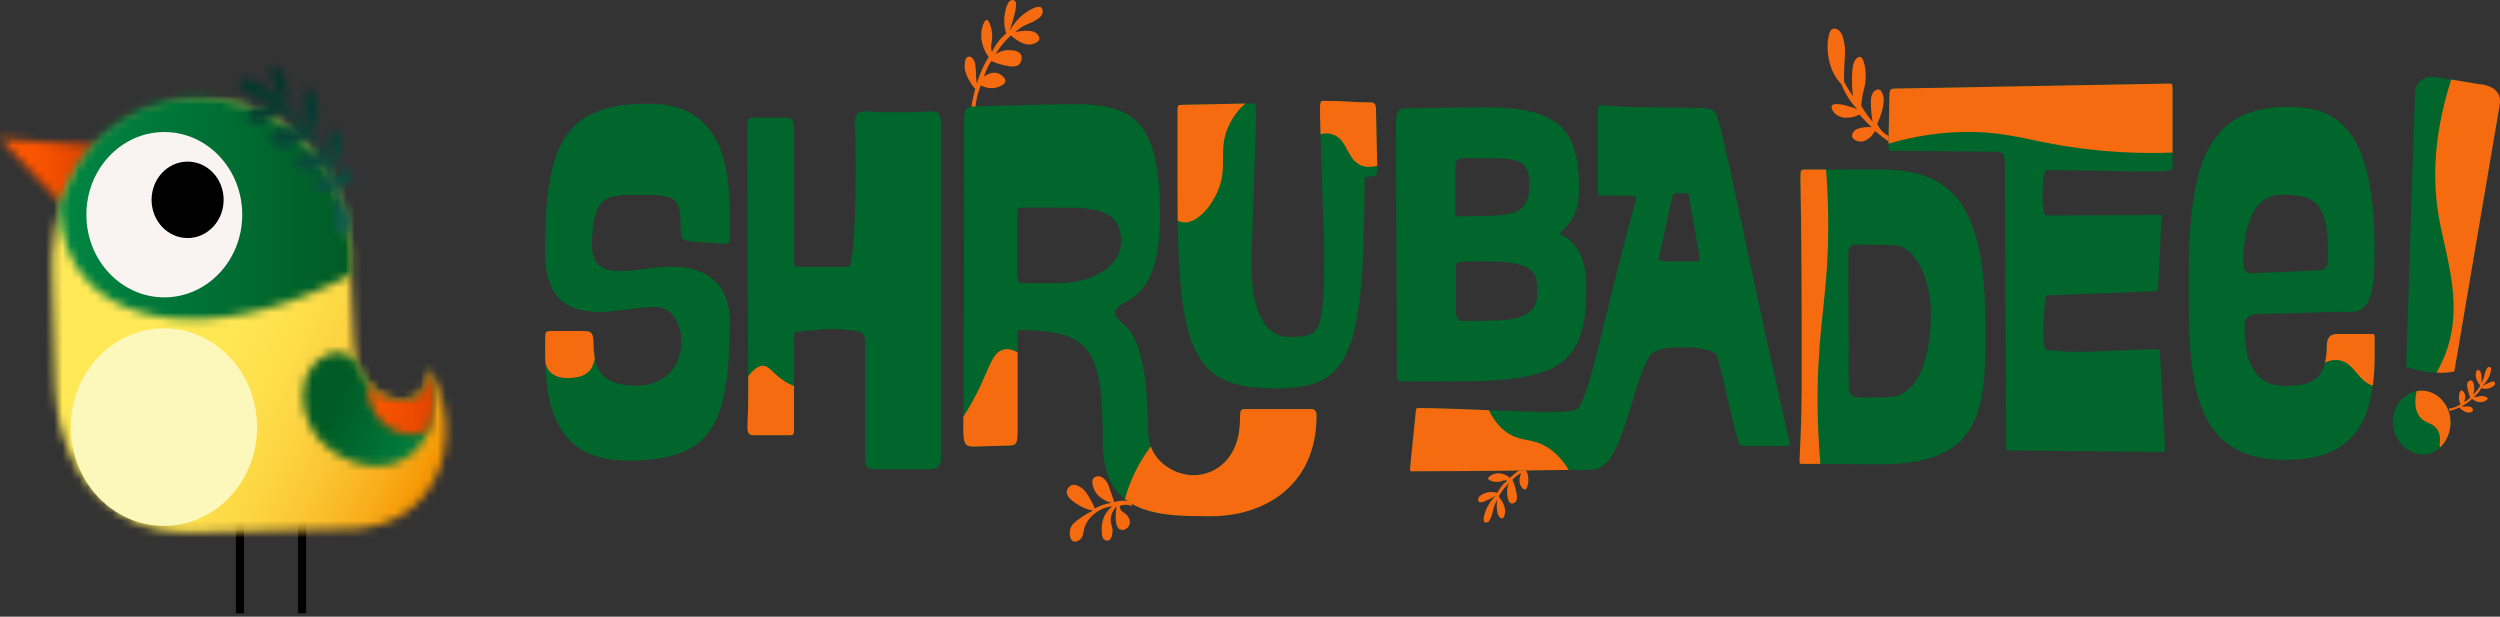 <svg xmlns="http://www.w3.org/2000/svg" fill="none" viewBox="0 0 300 74" height="74" width="300">
<rect x="0" y="0" width="300" height="74" fill="#333333" stroke="none"/>
<path fill="#F66B10" d="M226.892 17.184C226.541 16.931 226.184 16.664 225.822 16.383C225.536 16.162 225.258 15.939 224.989 15.72C224.875 15.953 224.663 16.309 224.295 16.589C224.138 16.709 223.595 17.123 222.968 16.955C222.892 16.934 222.319 16.78 222.255 16.36C222.207 16.051 222.462 15.773 222.532 15.697C222.605 15.618 222.805 15.421 223.483 15.307C223.749 15.263 224.129 15.224 224.593 15.261C224.356 15.045 224.11 14.809 223.86 14.552C223.596 14.281 223.351 14.012 223.126 13.751C222.678 13.979 222.285 14.062 222.017 14.095C221.697 14.134 221.173 14.192 220.61 13.911C220.235 13.725 220.07 13.501 219.996 13.385C219.94 13.297 219.71 12.933 219.817 12.699C219.906 12.507 220.186 12.483 220.471 12.493C220.891 12.507 221.68 12.604 222.888 13.133C222.54 12.765 222.133 12.275 221.74 11.646C221.388 11.084 221.133 10.547 220.947 10.09C220.715 9.844 220.403 9.468 220.114 8.946C219.567 7.955 219.435 7.04 219.361 6.498C219.344 6.367 219.19 5.158 219.5 4.095C219.568 3.862 219.671 3.591 219.896 3.477C220.151 3.349 220.423 3.488 220.491 3.523C221.094 3.832 221.268 4.876 221.343 5.354C221.509 6.415 221.31 6.889 221.284 8.946C221.28 9.307 221.281 9.604 221.284 9.793C221.457 10.122 221.654 10.467 221.878 10.823C222.037 11.076 222.197 11.312 222.354 11.531C222.246 10.665 222.228 9.931 222.236 9.38C222.259 7.642 222.558 7.228 222.751 7.047C222.813 6.987 223.04 6.773 223.265 6.841C223.404 6.883 223.566 7.038 223.721 7.664C224.014 8.85 223.836 9.931 223.801 10.136C223.689 10.774 223.571 10.937 223.444 11.806C223.387 12.191 223.36 12.511 223.345 12.722C223.497 12.968 223.662 13.22 223.84 13.476C224.141 13.909 224.441 14.296 224.732 14.644C224.601 14.021 224.553 13.499 224.534 13.133C224.486 12.208 224.444 11.413 224.871 10.982C224.903 10.95 225.206 10.653 225.504 10.753C225.783 10.847 225.903 11.232 225.96 11.417C226.315 12.559 225.463 14.432 225.267 14.849C225.365 15.082 225.567 15.478 225.941 15.834C226.282 16.158 226.624 16.31 226.833 16.383L226.892 17.184Z"></path>
<path fill="#F66B10" d="M116.498 13.629C116.526 13.229 116.575 12.793 116.653 12.325C116.755 11.707 116.889 11.155 117.029 10.677C116.649 10.251 116.406 9.842 116.254 9.552C115.999 9.06 115.726 8.521 115.756 7.826C115.763 7.664 115.794 6.965 116.132 6.817C116.35 6.722 116.588 6.899 116.631 6.932C117.034 7.244 117.074 7.958 117.106 8.517C117.127 8.863 117.108 9.182 117.184 9.795C117.197 9.898 117.209 9.982 117.217 10.038C117.357 9.56 117.544 9.024 117.793 8.453C118.071 7.816 118.369 7.275 118.645 6.829C118.393 6.506 118.085 6.01 117.904 5.335C117.827 5.052 117.622 4.246 117.859 3.341C117.882 3.252 118.113 2.371 118.413 2.383C118.612 2.389 118.751 2.79 118.845 3.059C118.913 3.259 119.173 4.011 119.021 4.913C118.979 5.16 118.896 5.484 118.955 5.935C118.974 6.077 119.001 6.191 119.021 6.268C119.209 5.86 119.497 5.34 119.929 4.823C120.214 4.482 120.499 4.218 120.748 4.019C120.442 3.049 120.49 2.27 120.549 1.846C120.573 1.672 120.792 0.106 121.412 0.005C121.546 -0.017 121.719 0.028 121.833 0.159C121.945 0.288 122.087 0.604 121.501 2.613C121.372 3.052 121.255 3.416 121.169 3.673C121.901 2.41 122.706 1.76 123.228 1.423C123.542 1.22 124.613 0.529 124.987 0.938C125.141 1.106 125.134 1.415 125.098 1.59C125.068 1.737 124.968 2.033 124.191 2.485C123.638 2.806 123.433 2.805 122.961 3.047C122.682 3.19 122.277 3.436 121.822 3.865C122.292 3.734 122.686 3.703 122.951 3.698C123.498 3.69 124.137 3.68 124.522 4.159C124.589 4.241 124.751 4.444 124.722 4.67C124.673 5.037 124.154 5.211 123.98 5.271C122.929 5.625 121.703 4.608 121.301 4.249C121.016 4.507 120.708 4.82 120.394 5.194C120.007 5.655 119.697 6.106 119.453 6.51C120.146 6.055 120.745 6.008 121.047 6.011C121.359 6.016 122.347 6.028 122.564 6.664C122.672 6.985 122.565 7.406 122.353 7.661C121.946 8.151 121.188 7.983 120.36 7.801C119.753 7.667 119.274 7.465 118.966 7.316C118.765 7.609 118.543 7.987 118.346 8.453C118.234 8.721 118.148 8.975 118.08 9.207C118.217 9.1 119.042 8.472 119.862 8.837C120.188 8.982 120.673 9.353 120.637 9.744C120.595 10.202 119.859 10.421 119.641 10.486C118.856 10.718 118.141 10.471 117.704 10.255C117.47 10.792 117.214 11.54 117.096 12.466C117.044 12.877 117.026 13.255 117.029 13.59C116.852 13.604 116.674 13.616 116.498 13.629Z"></path>
<path fill="#F66B10" d="M185.032 55.282C184.801 55.328 184.549 55.391 184.281 55.479C183.926 55.595 183.613 55.732 183.341 55.869C183.071 55.599 182.819 55.432 182.64 55.332C182.338 55.162 182.007 54.982 181.604 55.046C181.511 55.061 181.104 55.126 181.038 55.398C180.996 55.572 181.112 55.747 181.135 55.779C181.34 56.074 181.759 56.064 182.086 56.056C182.29 56.051 182.474 56.018 182.837 56.041C182.897 56.044 182.947 56.049 182.98 56.052C182.71 56.189 182.407 56.365 182.089 56.593C181.734 56.847 181.437 57.109 181.193 57.351C180.989 57.174 180.682 56.964 180.277 56.862C180.108 56.82 179.626 56.707 179.111 56.945C179.061 56.968 178.561 57.2 178.585 57.432C178.601 57.587 178.843 57.671 179.005 57.728C179.126 57.769 179.579 57.928 180.097 57.757C180.239 57.71 180.423 57.626 180.689 57.645C180.773 57.651 180.842 57.666 180.887 57.677C180.659 57.847 180.375 58.101 180.098 58.468C179.915 58.71 179.779 58.946 179.676 59.151C179.093 58.971 178.642 59.053 178.398 59.125C178.298 59.154 177.398 59.416 177.375 59.904C177.37 60.009 177.406 60.141 177.489 60.222C177.572 60.302 177.764 60.394 178.9 59.82C179.15 59.694 179.355 59.581 179.5 59.499C178.806 60.142 178.474 60.807 178.309 61.232C178.209 61.489 177.868 62.363 178.129 62.63C178.236 62.739 178.416 62.715 178.515 62.677C178.6 62.644 178.766 62.55 178.985 61.919C179.14 61.47 179.126 61.311 179.24 60.93C179.307 60.704 179.427 60.374 179.65 59.995C179.601 60.369 179.607 60.677 179.619 60.883C179.647 61.309 179.679 61.807 179.98 62.078C180.032 62.125 180.159 62.24 180.29 62.203C180.501 62.144 180.573 61.731 180.597 61.592C180.742 60.753 180.076 59.86 179.844 59.568C179.978 59.332 180.142 59.074 180.342 58.807C180.588 58.479 180.833 58.212 181.054 57.998C180.829 58.563 180.837 59.033 180.857 59.267C180.877 59.51 180.942 60.277 181.326 60.408C181.52 60.474 181.759 60.365 181.896 60.186C182.158 59.84 182.015 59.262 181.86 58.628C181.746 58.163 181.601 57.803 181.495 57.572C181.654 57.398 181.861 57.203 182.122 57.023C182.272 56.92 182.415 56.838 182.546 56.772C182.492 56.885 182.174 57.563 182.435 58.181C182.538 58.425 182.783 58.781 183.01 58.73C183.274 58.669 183.359 58.085 183.384 57.912C183.473 57.287 183.287 56.745 183.135 56.418C183.435 56.205 183.856 55.961 184.389 55.815C184.626 55.75 184.845 55.715 185.041 55.698C185.038 55.559 185.036 55.421 185.032 55.282Z"></path>
<path fill="#F66B10" d="M293.889 49.318C294.055 49.286 294.235 49.241 294.428 49.18C294.683 49.099 294.909 49.002 295.103 48.905C295.295 49.1 295.476 49.221 295.603 49.294C295.819 49.417 296.054 49.547 296.343 49.503C296.411 49.493 296.702 49.449 296.751 49.254C296.782 49.13 296.7 49.003 296.684 48.98C296.538 48.768 296.237 48.774 296.004 48.778C295.858 48.78 295.724 48.803 295.466 48.784C295.423 48.782 295.386 48.779 295.363 48.775C295.557 48.678 295.775 48.554 296.004 48.392C296.259 48.212 296.474 48.026 296.65 47.853C296.794 47.982 297.014 48.135 297.304 48.209C297.424 48.24 297.768 48.323 298.139 48.155C298.175 48.138 298.534 47.975 298.518 47.809C298.508 47.697 298.335 47.636 298.218 47.595C298.133 47.564 297.808 47.449 297.437 47.569C297.334 47.602 297.203 47.661 297.012 47.646C296.951 47.642 296.903 47.63 296.871 47.622C297.034 47.501 297.24 47.321 297.439 47.059C297.571 46.887 297.67 46.719 297.744 46.572C298.161 46.704 298.485 46.647 298.66 46.598C298.732 46.577 299.378 46.394 299.397 46.044C299.401 45.968 299.376 45.874 299.317 45.815C299.259 45.758 299.121 45.691 298.304 46.097C298.124 46.185 297.977 46.265 297.873 46.323C298.373 45.865 298.614 45.391 298.735 45.088C298.807 44.905 299.056 44.281 298.87 44.088C298.794 44.009 298.665 44.025 298.593 44.051C298.533 44.074 298.413 44.142 298.254 44.593C298.141 44.914 298.149 45.028 298.066 45.3C298.017 45.461 297.929 45.697 297.767 45.967C297.805 45.699 297.803 45.479 297.793 45.331C297.776 45.026 297.756 44.67 297.542 44.473C297.504 44.44 297.414 44.357 297.319 44.383C297.168 44.424 297.116 44.72 297.097 44.819C296.989 45.419 297.462 46.062 297.627 46.272C297.53 46.441 297.411 46.625 297.267 46.816C297.088 47.049 296.912 47.239 296.752 47.391C296.916 46.988 296.913 46.651 296.899 46.483C296.885 46.309 296.843 45.759 296.569 45.664C296.431 45.616 296.259 45.692 296.16 45.82C295.971 46.066 296.07 46.482 296.178 46.936C296.258 47.269 296.36 47.529 296.434 47.694C296.319 47.818 296.17 47.957 295.982 48.085C295.875 48.158 295.772 48.216 295.678 48.261C295.716 48.182 295.948 47.697 295.764 47.254C295.691 47.078 295.517 46.822 295.355 46.858C295.165 46.9 295.102 47.318 295.083 47.442C295.016 47.889 295.147 48.278 295.254 48.513C295.037 48.665 294.734 48.837 294.353 48.939C294.183 48.984 294.026 49.009 293.884 49.02C293.886 49.119 293.888 49.218 293.889 49.318Z"></path>
<path fill="#00662C" d="M65.422 42.388V40.551C65.422 39.839 65.525 39.721 66.09 39.721H69.682C70.862 39.721 71.22 39.721 71.22 41.262C71.22 45.172 72.915 46.239 76.302 46.298C80.15 46.298 81.792 43.572 81.792 41.024C81.792 38.833 80.561 36.817 78.764 36.817C76.404 36.817 74.044 37.41 72.042 37.41C68.398 37.41 65.525 36.225 65.422 30.358C65.422 17.441 67.577 12.464 77.79 12.464C84.923 12.464 87.54 17.205 87.54 25.381V28.403C87.54 29.174 87.489 29.292 86.873 29.233L83.28 28.996C81.741 28.877 81.69 28.759 81.69 26.804C81.69 23.485 80.663 23.366 76.558 23.366H75.994C72.761 23.366 71.067 23.544 71.016 29.41C71.016 31.958 72.452 32.552 74.454 32.552C76.251 32.552 78.56 32.018 80.612 32.018C84.204 32.018 87.54 33.618 87.54 38.477C87.54 51.038 85.487 55.246 75.275 55.246C67.987 55.246 65.422 50.683 65.422 42.388Z"></path>
<path fill="#00662C" d="M103.801 54.714V41.085C103.801 40.137 103.648 40.02 103.032 39.782C101.851 39.545 100.774 39.485 99.748 39.485C98.157 39.485 97.695 39.663 95.796 39.782C95.334 39.782 95.282 39.782 95.282 40.848V51.396C95.282 52.166 95.282 52.225 94.565 52.225H90.612C89.895 52.225 89.688 52.107 89.688 51.159C89.74 50.033 89.791 48.907 89.791 46.892C89.791 42.922 89.688 35.397 89.688 17.324V15.724C89.688 14.479 89.688 14.124 90.356 14.124H94.153C94.924 14.124 95.282 14.124 95.282 15.724V30.834C95.282 31.96 95.334 32.019 95.796 32.019H101.8C102.467 32.019 102.672 25.264 102.672 20.228C102.672 17.62 102.621 15.488 102.57 14.894C102.57 13.414 103.032 13.354 104.211 13.354C105.443 13.473 106.418 13.473 108.574 13.473C109.754 13.473 110.627 13.414 111.551 13.354C112.73 13.354 112.937 13.591 112.937 15.19V54.714C112.937 56.195 112.475 56.315 111.294 56.315H105.29C104.006 56.315 103.801 56.078 103.801 54.714Z"></path>
<path fill="#00662C" d="M141.306 23.427V13.353C141.306 12.643 141.306 12.583 141.82 12.583L150.39 12.405C150.698 12.405 150.698 12.524 150.749 13.649L150.184 30.775C150.081 34.272 150.493 40.434 154.752 40.434C158.448 40.434 158.909 40.196 158.909 30.005C158.909 29.116 158.395 14.658 158.395 13.414C158.395 12.168 158.448 12.109 158.858 12.109H159.165C161.371 12.109 162.501 12.288 164.297 12.288C164.963 12.288 165.118 12.405 165.118 13.294L165.272 20.168C165.272 21.117 165.118 21.117 164.553 21.176L163.784 21.234L163.682 27.041C163.374 44.344 160.653 46.596 152.956 46.596C143.257 46.596 141.306 42.508 141.306 23.427Z"></path>
<path fill="#00662C" d="M241.661 54.062C240.685 54.062 240.737 54.122 240.737 53.292V51.632C240.737 44.048 240.583 30.36 240.583 21.709V20.109C240.583 18.331 240.48 18.212 239.095 18.212L227.701 18.095C226.675 18.154 226.625 18.095 226.625 17.621V17.027L226.726 11.695C226.726 10.687 226.881 10.628 227.445 10.628L260.135 10.036H260.34C260.7 10.036 260.7 10.095 260.7 10.746V20.05C260.7 20.465 260.7 20.583 257.569 20.583C255.053 20.583 251.565 20.465 245.612 20.405C245.252 20.405 245.098 21.887 245.098 23.309C245.098 24.612 245.252 25.856 245.509 25.856L258.646 25.797C259.57 25.797 259.416 25.739 259.365 26.509L259.006 33.975C258.955 35.041 259.108 34.923 257.825 34.982L245.56 35.456C245.355 35.456 245.2 39.07 245.2 40.197C245.2 41.145 245.304 41.974 245.612 41.974C246.741 42.152 248.024 42.211 249.358 42.211C252.077 42.211 255.105 41.974 258.493 41.915C259.211 41.915 259.16 41.856 259.211 42.567L259.776 53.292C259.827 54.181 259.827 54.24 259.518 54.24H259.262L241.661 54.062Z"></path>
<path fill="#00662C" d="M278.39 32.434C279.262 32.375 279.365 31.664 279.365 30.893V30.183C279.365 23.959 277.414 23.368 273.771 23.368C269.512 23.368 269.204 29.412 269.204 31.249V31.782C269.204 32.552 269.768 32.789 270.076 32.789L278.39 32.434ZM262.636 33.499C262.687 20.464 264.38 12.82 274.541 12.82C280.802 12.82 284.958 15.724 284.958 30.359C284.958 35.159 284.344 37.412 282.238 37.412C278.852 37.412 275.311 37.647 271.565 37.647C270.59 37.647 269.358 37.708 269.358 38.952C269.358 41.085 269.409 46.3 274.08 46.3C277.467 46.3 279.211 45.528 279.211 41.618C279.211 40.078 280.031 40.078 280.751 40.078H284.344C284.907 40.078 284.958 40.018 284.958 40.611V42.744C284.958 51.337 281.828 55.188 274.285 55.188C262.841 55.188 262.636 45.587 262.636 33.499Z"></path>
<path fill="#00662C" d="M65.422 42.388V40.551C65.422 39.839 65.525 39.721 66.09 39.721H69.682C70.862 39.721 71.22 39.721 71.22 41.262C71.22 45.172 72.915 46.239 76.302 46.298C80.15 46.298 81.792 43.572 81.792 41.024C81.792 38.833 80.561 36.817 78.764 36.817C76.404 36.817 74.044 37.41 72.042 37.41C68.398 37.41 65.525 36.225 65.422 30.358C65.422 17.441 67.577 12.464 77.79 12.464C84.923 12.464 87.54 17.205 87.54 25.381V28.403C87.54 29.174 87.489 29.292 86.873 29.233L83.28 28.996C81.741 28.877 81.69 28.759 81.69 26.804C81.69 23.485 80.663 23.366 76.558 23.366H75.994C72.761 23.366 71.067 23.544 71.016 29.41C71.016 31.958 72.452 32.552 74.454 32.552C76.251 32.552 78.56 32.018 80.612 32.018C84.204 32.018 87.54 33.618 87.54 38.477C87.54 51.038 85.487 55.246 75.275 55.246C67.987 55.246 65.422 50.683 65.422 42.388Z"></path>
<path fill="#F66B10" d="M70.963 44.198C71.02 44.105 71.105 43.953 71.209 43.65C71.266 43.482 71.326 43.244 71.381 42.972C71.287 42.467 71.22 41.918 71.22 41.263C71.22 39.722 70.862 39.722 69.682 39.722H66.09C65.525 39.722 65.422 39.841 65.422 40.552V42.388C65.422 42.759 65.434 43.113 65.444 43.467C65.523 43.827 65.623 44.138 65.788 44.367C66.686 45.617 68.47 45.375 68.915 45.313C69.362 45.253 70.398 45.111 70.963 44.198Z"></path>
<path fill="#F66B10" d="M91.433 43.89C91.064 43.938 90.725 44.192 90.539 44.342C90.265 44.56 90.013 44.846 89.786 45.186C89.79 45.822 89.791 46.386 89.791 46.891C89.791 48.906 89.739 50.031 89.689 51.157C89.689 52.106 89.894 52.225 90.612 52.225H94.564C95.282 52.225 95.282 52.165 95.282 51.395V46.319C94.992 46.207 94.499 45.992 93.944 45.612C92.655 44.731 92.229 43.785 91.433 43.89Z"></path>
<path fill="#00662C" d="M127.092 33.975H122.628C122.319 33.975 122.063 33.855 122.063 32.908V25.976C122.063 24.967 122.063 24.909 122.731 24.909H126.836C131.043 24.909 134.533 24.967 134.533 28.997C134.533 32.196 130.684 33.975 127.092 33.975ZM157.319 49.085H149.466C148.902 49.085 148.8 49.144 148.8 50.329C148.8 54.833 146.029 57.026 143.206 57.026C140.948 57.026 137.972 55.366 137.818 52.226L137.613 47.663C137.459 44.048 136.484 40.255 134.995 39.07C134.174 38.418 133.815 37.944 133.815 37.53C133.815 37.115 134.225 36.7 135.149 36.226C137.972 34.745 139.203 31.545 139.203 25.797C139.203 12.88 134.995 12.288 126.323 12.525L117.085 12.762C115.802 12.821 115.699 12.88 115.699 14.895C115.699 35.575 115.597 51.514 115.597 51.514C115.597 53.055 115.751 53.587 116.726 53.587H116.88L120.985 53.469C121.961 53.469 122.114 53.292 122.114 51.632V40.434C122.063 40.019 122.012 39.604 122.319 39.604C131.198 39.604 132.326 42.33 132.326 52.996C132.326 61.943 139.152 61.943 145.31 61.943C151.673 61.943 157.985 58.328 157.985 49.855C157.985 49.203 157.678 49.085 157.319 49.085Z"></path>
<path fill="#F66B10" d="M165.266 19.894L165.119 13.294C165.119 12.405 164.964 12.287 164.298 12.287C162.501 12.287 161.372 12.109 159.166 12.109H158.857C158.447 12.109 158.396 12.168 158.396 13.413C158.396 13.702 158.424 14.72 158.467 16.097C158.905 15.993 159.543 15.927 160.181 16.236C161.644 16.946 161.66 18.928 163.096 19.73C163.531 19.974 164.216 20.176 165.266 19.894Z"></path>
<path fill="#F66B10" d="M284.344 40.078H280.752C280.033 40.078 279.212 40.078 279.212 41.618C279.212 42.37 279.127 42.974 278.999 43.511C279.457 43.295 280.076 43.103 280.769 43.245C282.537 43.607 282.996 45.774 284.736 46.272C284.879 45.196 284.959 44.029 284.959 42.744V40.611C284.959 40.019 284.908 40.078 284.344 40.078Z"></path>
<path fill="#F66B10" d="M149.435 12.425L141.821 12.582C141.307 12.582 141.307 12.643 141.307 13.352V23.426C141.307 24.5 141.315 25.509 141.328 26.489C141.486 26.563 141.712 26.647 141.989 26.676C143.628 26.842 145.265 24.848 146.06 23.095C147.477 19.966 146.025 18.009 147.516 14.942C148.118 13.706 148.902 12.896 149.435 12.425Z"></path>
<path fill="#F66B10" d="M157.318 49.085H149.467C148.903 49.085 148.799 49.144 148.799 50.329C148.799 54.833 146.028 57.025 143.205 57.025C141.299 57.025 138.9 55.828 138.1 53.57C136.622 55.546 135.562 57.713 134.995 59.894C137.547 61.932 141.549 61.943 145.311 61.943C151.674 61.943 157.986 58.328 157.986 49.855C157.986 49.203 157.677 49.085 157.318 49.085Z"></path>
<path fill="#F66B10" d="M122.114 51.633V42.28C121.594 41.991 120.934 41.765 120.282 41.991C119.105 42.396 118.769 43.981 117.48 46.649C117.02 47.599 116.409 48.752 115.605 50.018C115.605 50.106 115.597 51.514 115.597 51.514C115.597 53.055 115.751 53.588 116.726 53.588H116.88L120.985 53.469C121.959 53.469 122.114 53.293 122.114 51.633Z"></path>
<path fill="#00662C" d="M184.452 35.336C184.452 38.3 181.168 38.417 179.013 38.477L175.626 38.536C174.958 38.536 174.703 38.002 174.703 37.529V31.781C174.703 31.307 176.138 31.367 178.499 31.367C184.864 31.367 184.452 33.263 184.452 35.336ZM174.65 19.871C174.65 19.338 174.958 18.982 175.421 18.982H177.986C182.194 18.982 183.528 19.101 183.528 22.242C183.528 25.382 181.835 25.856 178.243 25.914L174.804 25.974C174.599 25.974 174.65 25.678 174.65 25.382V19.871ZM187.121 28.048C189.071 26.27 189.482 24.908 189.482 22.418C189.482 15.013 186.557 12.76 177.473 12.879L168.852 12.997C167.671 12.997 167.518 13.53 167.518 15.071L167.62 44.995C167.62 45.706 167.775 45.766 168.595 45.766H174.394C186.864 45.766 190.354 44.046 190.354 34.566C190.354 31.188 189.43 29.174 187.121 28.048Z"></path>
<path fill="#00662C" d="M203.696 31.366H200.207C200.207 31.366 199.026 31.307 199.026 31.188C199.026 31.07 199.078 30.951 199.129 30.714L200.618 23.841C200.721 23.308 200.873 23.188 201.131 23.188H202.157C202.567 23.188 202.619 23.188 202.721 23.841L203.902 30.537C203.953 30.832 203.953 31.011 203.953 31.129C203.953 31.307 203.902 31.366 203.696 31.366ZM214.576 52.342C208.777 26.744 206.621 14.418 205.8 13.472C205.39 12.997 204.826 12.937 202.157 12.937C199.59 12.937 202.516 12.878 197.846 12.878C195.692 12.878 194.819 12.819 192.354 12.642C191.74 12.642 191.74 12.7 191.74 13.767V22.537C191.74 23.426 191.842 23.485 192.303 23.485H196.204C196.409 23.485 196.307 23.9 196.204 24.315C191.996 39.78 191.124 46.18 189.43 48.905C189.173 49.32 187.839 49.439 185.89 49.439C182.554 49.439 175.265 49.023 170.596 48.964C169.878 48.964 169.929 48.905 169.878 49.617L169.262 55.602C169.262 55.958 169.211 56.193 169.211 56.313C169.211 56.49 169.262 56.549 169.314 56.549H169.775C178.654 56.549 187.173 56.372 191.02 56.372C194.768 56.372 195.639 46.476 197.897 42.861C198.256 42.27 198.924 41.676 201.695 41.676C204.466 41.676 205.955 42.091 206.16 42.98L208.418 52.461C208.674 53.231 208.623 53.527 209.291 53.527H214.319C214.627 53.527 214.781 53.468 214.781 53.231C214.781 53.053 214.679 52.757 214.576 52.342Z"></path>
<path fill="#F66B10" d="M185.399 53.508C183.672 52.562 182.499 53.017 180.915 51.955C179.756 51.176 179.059 50.045 178.656 49.221C175.859 49.112 172.907 48.995 170.596 48.966C169.878 48.966 169.929 48.907 169.878 49.618L169.262 55.603C169.262 55.958 169.211 56.195 169.211 56.314C169.211 56.492 169.262 56.551 169.314 56.551H169.775C176.914 56.551 183.816 56.436 188.249 56.391C187.237 54.737 186.179 53.935 185.399 53.508Z"></path>
<path fill="#F66B10" d="M260.699 10.746C260.699 10.095 260.699 10.036 260.339 10.036H260.133L227.444 10.627C226.88 10.627 226.726 10.687 226.726 11.695L226.623 17.027V17.248C229.366 16.429 232.949 15.717 237.123 15.848C241.668 15.991 243.912 17.04 249.564 17.789C252.372 18.162 256.155 18.471 260.699 18.31V10.746Z"></path>
<path fill="#00662C" d="M226.572 47.662C223.441 47.662 221.85 48.136 221.85 46.536L221.799 30.359C221.799 29.589 222.313 29.353 222.517 29.353C225.392 29.353 226.777 29.411 227.136 29.411C229.753 29.411 231.703 33.322 231.703 37.588C231.703 43.988 229.65 47.662 226.572 47.662ZM225.802 20.345H216.615C216.103 20.345 216.051 20.405 216.051 21.353C216.051 21.767 216.205 28.404 216.205 39.781V44.226C216.205 47.958 216.205 49.973 215.949 55.247C215.949 55.602 215.949 55.661 216.205 55.661H216.411C220.619 55.661 223.492 55.721 225.443 55.721C237.194 55.721 238.272 50.091 238.272 40.313C238.272 27.04 236.117 20.345 225.802 20.345Z"></path>
<path fill="#F66B10" d="M218.21 43.801C218.517 37.617 219.357 34.309 219.387 27.398C219.398 24.709 219.282 22.329 219.129 20.345H216.616C216.103 20.345 216.052 20.405 216.052 21.352C216.052 21.767 216.206 28.404 216.206 39.78V44.225C216.206 47.958 216.206 49.973 215.948 55.247C215.948 55.602 215.948 55.661 216.206 55.661H216.411C217.131 55.661 217.799 55.664 218.443 55.666C218.022 50.736 218.066 46.694 218.21 43.801Z"></path>
<path fill="#F66B10" d="M135.64 60.212C135.364 60.131 134.973 60.055 134.506 60.088C134.193 60.111 133.924 60.177 133.71 60.247C133.633 60.03 133.509 59.67 133.358 59.222C133.036 58.27 132.981 58.063 132.775 57.788C132.635 57.602 132.309 57.163 131.825 57.152C131.75 57.151 131.391 57.142 131.197 57.417C130.856 57.904 131.34 58.833 131.397 58.938C131.674 59.455 132.062 59.708 132.347 59.894C132.756 60.161 133.136 60.279 133.388 60.336C133.039 60.389 132.627 60.483 132.178 60.654C131.879 60.768 131.613 60.897 131.382 61.025C131.245 60.693 131.035 60.23 130.724 59.716C130.366 59.128 130.148 58.78 129.743 58.514C129.533 58.378 128.929 57.982 128.44 58.302C128.253 58.424 128.031 58.685 128.012 59.009C127.97 59.703 128.879 60.266 129.421 60.602C129.792 60.831 130.371 61.124 131.152 61.273C130.802 61.438 130.311 61.697 129.759 62.086C128.979 62.636 128.569 62.936 128.425 63.501C128.3 63.996 128.373 64.717 128.747 64.934C129.034 65.1 129.42 64.927 129.65 64.704C130.037 64.332 129.935 63.871 130.187 63.183C130.485 62.365 131.031 61.907 131.366 61.627C132.196 60.931 133.061 60.792 133.496 60.76C133.28 60.913 132.914 61.218 132.623 61.751C132.238 62.452 132.215 63.121 132.209 63.395C132.199 63.834 132.183 64.519 132.545 64.775C132.695 64.881 132.901 64.907 133.066 64.829C133.372 64.681 133.449 64.218 133.48 64.032C133.596 63.335 133.302 63.018 133.281 62.44C133.267 62.034 133.385 61.454 134.001 60.725C133.767 62.071 133.865 63.191 134.323 63.484C134.404 63.535 134.545 63.592 134.706 63.59C135.086 63.584 135.504 63.254 135.578 62.812C135.664 62.308 135.268 61.867 135.211 61.804C134.901 61.458 134.565 61.458 134.43 61.079C134.379 60.935 134.377 60.8 134.384 60.708C134.528 60.653 134.709 60.603 134.92 60.583C135.35 60.544 135.701 60.653 135.915 60.743C135.823 60.565 135.732 60.389 135.64 60.212Z"></path>
<path fill="#00662C" d="M288.74 44.002C289.876 44.422 291.454 44.816 293.317 44.709C293.743 44.685 294.145 44.636 294.52 44.572C296.334 33.904 298.149 23.238 299.962 12.572C300.15 11.469 299.398 10.424 298.283 10.238L292.183 9.223C290.961 9.019 289.837 9.929 289.797 11.155C289.445 22.104 289.092 33.053 288.74 44.002Z"></path>
<path fill="#F66B10" d="M292.377 44.711C292.764 44.741 293.217 44.748 293.721 44.697C294.01 44.667 294.278 44.623 294.519 44.571C296.334 33.905 298.148 23.238 299.962 12.571C300.299 10.594 298.283 10.237 298.283 10.237C297.974 10.122 297.696 10.115 297.565 10.118C296.425 9.926 295.287 9.735 294.149 9.543C291.825 16.735 292.006 22.242 292.659 26.032C293.529 31.086 295.926 37.079 293.096 43.319C292.823 43.924 292.557 44.403 292.377 44.711Z"></path>
<path fill="#00662C" d="M288.699 47.476C287.334 48.437 286.676 50.533 287.51 52.324C288.222 53.853 289.844 54.779 291.371 54.47C293.298 54.081 294.311 51.885 294.015 50.056C293.844 49.004 293.2 47.834 292.055 47.241C290.875 46.629 289.584 46.851 288.699 47.476Z"></path>
<path fill="#F66B10" d="M292.055 47.24C293.2 47.832 293.843 49.002 294.014 50.055C294.222 51.338 293.775 52.788 292.831 53.682C292.591 53.442 293.08 52.545 292.508 51.596C291.959 50.684 291.105 50.864 290.432 50.083C289.718 49.255 289.743 47.972 290.002 46.938C290.657 46.818 291.374 46.887 292.055 47.24Z"></path>
<path fill="black" d="M29.283 73.6H28.31V42.407H29.283V73.6Z"></path>
<path fill="black" d="M36.744 73.6H35.771V42.407H36.744V73.6Z"></path>
<mask height="18" width="23" y="16" x="0" maskUnits="userSpaceOnUse" style="mask-type:luminance" id="mask0_11293_2135">
<path fill="white" d="M16.052 33.677L22.092 18.288C14.728 17.708 7.364 17.129 0 16.633C5.378 22.259 10.674 27.968 16.052 33.677Z"></path>
</mask>
<g mask="url(#mask0_11293_2135)">
<path fill="url(#paint0_linear_11293_2135)" d="M-220.917 -17.953H279.497V250.126H-220.917V-17.953Z"></path>
</g>
<mask height="52" width="48" y="12" x="6" maskUnits="userSpaceOnUse" style="mask-type:luminance" id="mask1_11293_2135">
<path fill="white" d="M9.763 19.86C6.04 25.072 6.205 31.03 6.288 33.098C6.371 37.401 6.453 41.786 6.619 46.171C6.702 48.405 7.198 55.521 12.245 59.989C14.893 62.306 17.623 63.96 23.25 63.878C29.538 63.712 35.744 63.629 42.032 63.464C42.776 63.464 47.658 63.464 50.885 59.492C54.112 55.603 54.443 49.398 51.547 44.351C51.464 45.096 51.216 46.916 49.892 47.743C49.065 47.991 47.906 48.24 46.665 47.826C44.266 46.998 42.528 44.185 42.446 40.71C42.363 38.228 42.28 35.663 42.115 33.098C42.694 25.403 39.301 18.122 33.344 14.482C30.614 12.827 27.718 12.082 24.739 12.082C18.864 12.082 13.155 15.061 9.763 19.86Z"></path>
</mask>
<g mask="url(#mask1_11293_2135)">
<path fill="url(#paint1_linear_11293_2135)" d="M184.674 446.236L-325.976 199.328L-126.095 -214.063L384.556 32.845L184.674 446.236Z"></path>
</g>
<mask height="14" width="17" y="42" x="36" maskUnits="userSpaceOnUse" style="mask-type:luminance" id="mask2_11293_2135">
<path fill="white" d="M37.398 44.103C35.826 46.089 36.24 49.233 37.233 51.136C39.219 55.108 45.507 57.756 49.478 54.446C51.961 52.295 52.871 48.158 51.547 44.352C51.464 45.096 51.216 46.917 49.892 47.744C49.313 47.91 48.072 48.24 46.665 47.827C43.935 46.917 43.025 43.938 42.942 43.607C42.694 43.276 42.032 42.531 41.039 42.366C40.873 42.283 40.625 42.283 40.46 42.283C38.805 42.283 37.481 43.855 37.398 44.103Z"></path>
</mask>
<g mask="url(#mask2_11293_2135)">
<path fill="url(#paint2_linear_11293_2135)" d="M184.674 446.236L-325.977 199.328L-126.095 -214.063L384.556 32.845L184.674 446.236Z"></path>
</g>
<mask height="28" width="36" y="11" x="7" maskUnits="userSpaceOnUse" style="mask-type:luminance" id="mask3_11293_2135">
<path fill="white" d="M14.397 14.481C9.433 17.791 7.612 22.921 7.116 24.824C7.281 28.961 8.688 31.443 9.764 32.849C14.976 39.8 28.215 40.379 42.115 32.932C42.363 29.126 41.619 25.403 40.129 22.176C39.219 20.356 37.151 16.881 33.262 14.481C30.532 12.744 27.139 11.668 23.664 11.668C20.52 11.668 17.293 12.495 14.397 14.481Z"></path>
</mask>
<g mask="url(#mask3_11293_2135)">
<path fill="url(#paint3_linear_11293_2135)" d="M-220.917 -17.953H279.497V250.126H-220.917V-17.953Z"></path>
</g>
<path fill="#F9F4F1" d="M29.068 25.764C29.068 31.242 24.881 35.684 19.717 35.684C14.551 35.684 10.365 31.242 10.365 25.764C10.365 20.286 14.551 15.844 19.717 15.844C24.881 15.844 29.068 20.286 29.068 25.764Z"></path>
<path fill="black" d="M26.838 23.979C26.838 26.513 24.901 28.566 22.513 28.566C20.125 28.566 18.189 26.513 18.189 23.979C18.189 21.446 20.125 19.392 22.513 19.392C24.901 19.392 26.838 21.446 26.838 23.979Z"></path>
<path fill="#FCF7BA" d="M30.85 51.252C30.85 57.8 25.847 63.107 19.675 63.107C13.502 63.107 8.499 57.8 8.499 51.252C8.499 44.705 13.502 39.397 19.675 39.397C25.847 39.397 30.85 44.705 30.85 51.252Z"></path>
<mask height="9" width="9" y="44" x="44" maskUnits="userSpaceOnUse" style="mask-type:luminance" id="mask4_11293_2135">
<path fill="white" d="M49.892 47.744C49.313 47.909 48.072 48.24 46.665 47.827C45.59 47.496 44.845 46.834 44.266 46.089C44.266 46.255 44.183 46.42 44.183 46.586C44.183 49.647 46.582 52.129 49.478 52.129C50.14 52.129 50.802 51.964 51.381 51.715C52.291 49.564 52.457 46.916 51.547 44.352C51.464 45.096 51.216 46.916 49.892 47.744Z"></path>
</mask>
<g mask="url(#mask4_11293_2135)">
<path fill="url(#paint4_linear_11293_2135)" d="M-220.917 -17.951H279.497V250.128H-220.917V-17.951Z"></path>
</g>
<mask height="22" width="15" y="7" x="28" maskUnits="userSpaceOnUse" style="mask-type:luminance" id="mask5_11293_2135">
<path fill="white" d="M32.516 8.194C32.351 8.442 32.268 8.773 33.261 11.172C33.426 11.669 33.675 12.082 33.84 12.413C32.764 11.007 31.689 10.345 30.944 9.931C30.531 9.766 29.124 9.104 28.71 9.6C28.628 9.848 28.628 10.262 28.71 10.428C28.793 10.593 28.959 10.924 29.951 11.42C30.696 11.751 30.944 11.669 31.523 11.917C31.854 12.082 32.434 12.331 33.013 12.744C32.434 12.662 31.937 12.662 31.606 12.744C30.944 12.744 30.2 12.827 29.786 13.489C29.703 13.572 29.538 13.903 29.62 14.151C29.703 14.565 30.365 14.73 30.613 14.813C31.937 15.061 33.261 13.654 33.757 13.158C34.088 13.406 34.502 13.737 34.998 14.151C35.495 14.647 35.909 15.226 36.322 15.64C35.412 15.226 34.668 15.226 34.254 15.226C33.923 15.309 32.682 15.475 32.516 16.302C32.434 16.716 32.599 17.212 32.93 17.46C33.509 18.04 34.419 17.709 35.412 17.378C36.074 17.13 36.653 16.799 36.984 16.55C37.315 16.881 37.646 17.295 37.894 17.874C38.143 18.205 38.225 18.453 38.391 18.784C38.143 18.619 37.067 17.957 36.157 18.536C35.743 18.784 35.247 19.281 35.33 19.777C35.412 20.356 36.405 20.439 36.653 20.522C37.646 20.687 38.474 20.274 38.97 19.943C39.218 20.522 39.467 21.101 39.715 21.68C39.549 21.598 39.218 21.267 38.639 21.349C38.143 21.349 37.481 21.68 37.481 22.094C37.481 22.508 38.06 22.839 38.474 22.921C39.301 23.17 39.88 22.673 40.046 22.59C40.128 23.004 40.211 23.5 40.294 23.914C40.129 24.576 40.046 25.073 40.046 25.486C39.963 26.727 40.211 27.389 40.377 27.637C40.459 27.886 40.625 28.217 40.956 28.299C41.37 28.299 41.7 27.72 41.783 27.637C42.528 26.479 41.204 24.328 40.956 23.914C40.79 23.418 40.708 22.839 40.542 22.342C40.708 22.342 41.287 22.425 41.783 22.011C42.362 21.598 42.528 20.687 42.197 20.439C41.949 20.108 41.287 20.356 41.039 20.522C40.459 20.853 40.294 21.267 40.211 21.432C40.129 21.101 39.963 20.77 39.88 20.356C40.294 19.777 40.542 19.281 40.625 18.95C40.873 18.288 41.121 17.543 41.039 16.716C40.956 16.55 40.873 15.723 40.377 15.557C40.128 15.475 39.88 15.723 39.797 15.806C39.384 16.219 39.384 17.047 39.467 17.791C39.467 18.205 39.549 18.619 39.549 19.363C39.549 19.446 39.549 19.612 39.549 19.612C39.301 19.115 38.97 18.453 38.639 17.791C38.143 17.047 37.729 16.468 37.315 15.888C37.563 15.475 37.895 14.813 38.06 13.985C38.06 13.654 38.225 12.662 37.812 11.586C37.729 11.42 37.315 10.428 36.984 10.428C36.736 10.51 36.653 11.007 36.571 11.338C36.488 11.586 36.322 12.579 36.571 13.654C36.653 13.903 36.819 14.316 36.819 14.896C36.819 15.061 36.819 15.226 36.819 15.309C36.488 14.813 36.074 14.234 35.495 13.654C35.081 13.241 34.668 12.992 34.337 12.827C34.585 11.586 34.419 10.593 34.337 10.097C34.254 9.931 33.757 8.028 33.013 7.945H32.93C32.764 7.945 32.599 8.028 32.516 8.194Z"></path>
</mask>
<g mask="url(#mask5_11293_2135)">
<path fill="url(#paint5_linear_11293_2135)" d="M268.721 322.766L318.411 -12.179L-210.141 -90.591L-259.831 244.354L268.721 322.766Z"></path>
</g>
<defs>
<linearGradient gradientUnits="userSpaceOnUse" y2="25.129" x2="22.095" y1="25.129" x1="0.009" id="paint0_linear_11293_2135">
<stop stop-color="#FF5800"></stop>
<stop stop-color="#FD5600" offset="0.152"></stop>
<stop stop-color="#EE4D00" offset="0.336"></stop>
<stop stop-color="#E24400" offset="0.476"></stop>
<stop stop-color="#E24400" offset="1"></stop>
</linearGradient>
<linearGradient gradientUnits="userSpaceOnUse" y2="35.914" x2="19.382" y1="56.552" x1="62.063" id="paint1_linear_11293_2135">
<stop stop-color="#F69300"></stop>
<stop stop-color="#F69502" offset="0.193"></stop>
<stop stop-color="#F9AD1A" offset="0.3"></stop>
<stop stop-color="#FBC330" offset="0.423"></stop>
<stop stop-color="#FDD441" offset="0.554"></stop>
<stop stop-color="#FEDF4C" offset="0.677"></stop>
<stop stop-color="#FFE653" offset="0.806"></stop>
<stop stop-color="#FFE956" offset="0.996"></stop>
<stop stop-color="#FFE956" offset="1"></stop>
</linearGradient>
<linearGradient gradientUnits="userSpaceOnUse" y2="47.061" x2="41.005" y1="53.105" x1="53.504" id="paint2_linear_11293_2135">
<stop stop-color="#008643"></stop>
<stop stop-color="#005B25" offset="1"></stop>
</linearGradient>
<linearGradient gradientUnits="userSpaceOnUse" y2="24.998" x2="42.161" y1="24.998" x1="7.075" id="paint3_linear_11293_2135">
<stop stop-color="#008643"></stop>
<stop stop-color="#005B25" offset="1"></stop>
</linearGradient>
<linearGradient gradientUnits="userSpaceOnUse" y2="48.236" x2="52.165" y1="48.236" x1="44.208" id="paint4_linear_11293_2135">
<stop stop-color="#FF5800"></stop>
<stop stop-color="#E24400" offset="1"></stop>
</linearGradient>
<linearGradient gradientUnits="userSpaceOnUse" y2="8.543" x2="36.794" y1="27.239" x1="34.02" id="paint5_linear_11293_2135">
<stop stop-color="#115D50"></stop>
<stop stop-color="#003125" offset="1"></stop>
</linearGradient>
</defs>
</svg>

